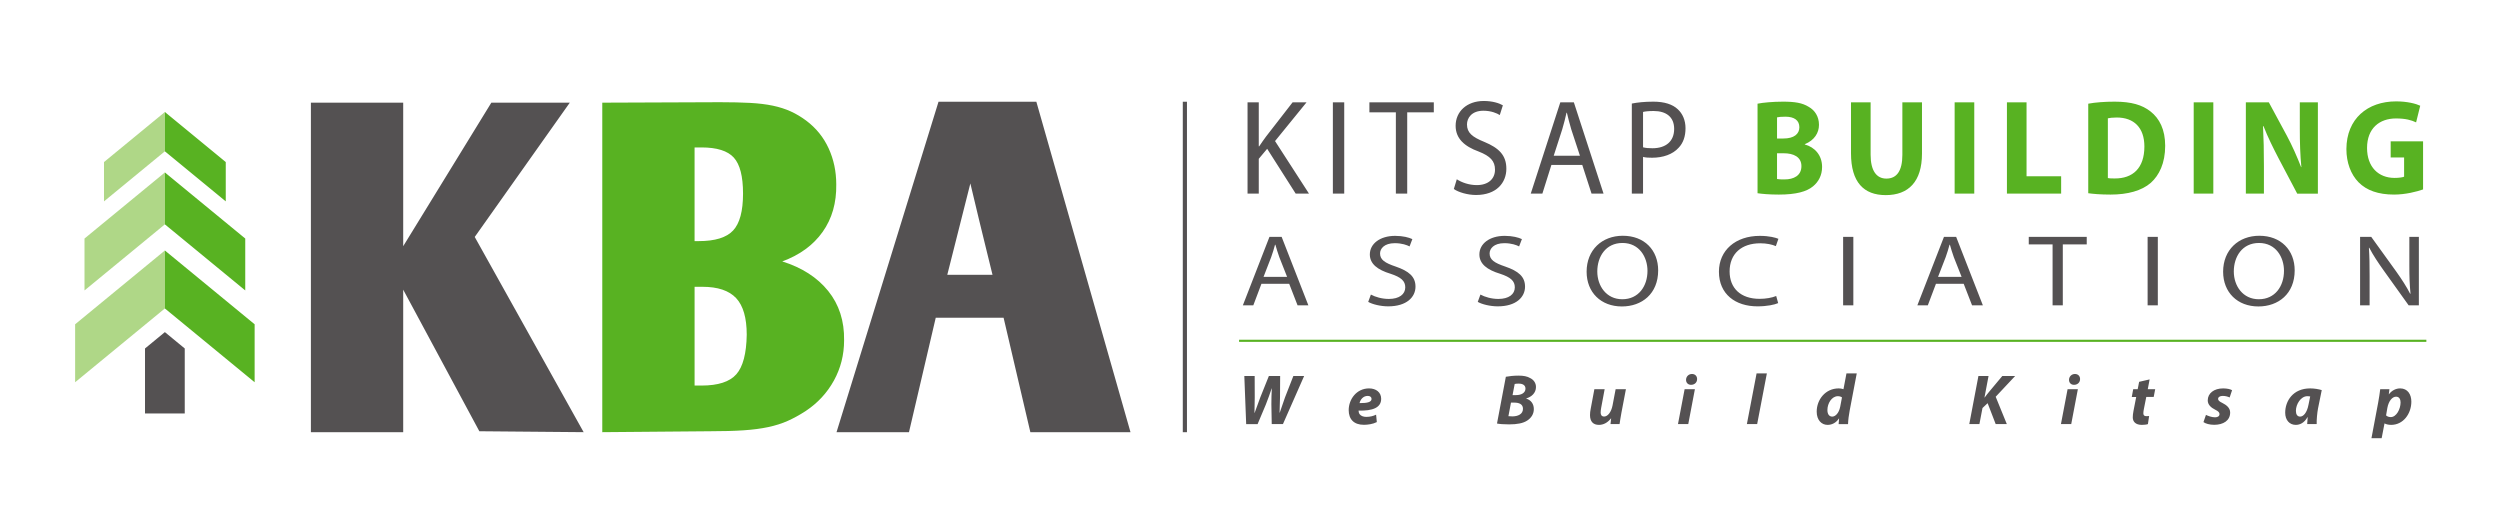 <?xml version="1.0" encoding="UTF-8"?>
<svg id="Layer_1" xmlns="http://www.w3.org/2000/svg" version="1.1" viewBox="0 0 599 124">
  <!-- Generator: Adobe Illustrator 29.6.1, SVG Export Plug-In . SVG Version: 2.1.1 Build 9)  -->
  <path d="M136.523,24.599h-18.797l-21.119,34.391V24.599h-22.115v78.949h22.115v-34.144l18.244,33.922,24.99.222-26.096-46.774,22.778-32.175ZM224.868,24.377l-24.436,79.171h17.359l6.414-27.423h16.254l6.413,27.423h23.995l-22.557-79.171h-23.442ZM226.969,65.842l5.529-21.893c.811,3.466,1.51,6.396,2.101,8.791.589,2.397,1.179,4.808,1.769,7.241.589,2.433,1.068,4.388,1.438,5.861h-10.837ZM313.047,24.52h-3.341l-6.371,8.21c-.525.715-1.082,1.494-1.638,2.337h-.095v-10.547h-2.69v21.874h2.69v-8.341l2.012-2.401,6.835,10.742h3.185l-8.134-12.593,7.547-9.281ZM319.356,46.394h2.721v-21.874h-2.721v21.874ZM328.108,26.921h6.341v19.473h2.72v-19.473h6.372v-2.401h-15.433v2.401ZM360.922,40.422c0-3.213-1.763-4.965-5.288-6.425-2.877-1.169-4.144-2.175-4.144-4.187,0-1.493,1.082-3.278,3.927-3.278,1.887,0,3.279.616,3.928,1.038l.742-2.337c-.895-.518-2.474-1.038-4.577-1.038-4.052,0-6.742,2.532-6.742,5.939,0,3.051,2.102,4.933,5.506,6.167,2.813,1.103,3.927,2.303,3.927,4.348,0,2.207-1.608,3.7-4.36,3.7-1.855,0-3.588-.616-4.794-1.395l-.712,2.336c1.114.779,3.31,1.428,5.321,1.428,4.917,0,7.267-2.953,7.267-6.296ZM384.211,46.394l-7.114-21.874h-3.247l-7.083,21.874h2.784l2.165-6.88h7.393l2.226,6.88h2.877ZM372.273,37.307l2.041-6.329c.401-1.331.741-2.694,1.02-3.96h.093c.31,1.266.619,2.565,1.052,3.992l2.072,6.297h-6.277ZM393.674,37.599c.619.162,1.361.194,2.165.194,2.629,0,4.948-.811,6.371-2.401,1.083-1.136,1.64-2.694,1.64-4.673,0-1.915-.712-3.506-1.856-4.544-1.236-1.169-3.185-1.818-5.844-1.818-2.165,0-3.866.195-5.165.455v21.582h2.689v-8.795ZM393.674,26.824c.465-.13,1.361-.227,2.536-.227,2.97,0,4.918,1.396,4.918,4.284,0,2.985-1.978,4.64-5.226,4.64-.898,0-1.641-.064-2.228-.227v-8.47ZM304.161,56.756l-6.374,16.402h2.505l1.949-5.159h6.651l2.005,5.159h2.589l-6.403-16.402h-2.922ZM302.741,66.345l1.837-4.746c.363-.997.668-2.019.919-2.968h.083c.279.949.557,1.922.947,2.993l1.864,4.721h-5.65ZM334.39,63.862c-2.589-.876-3.729-1.631-3.729-3.138,0-1.121.974-2.459,3.536-2.459,1.696,0,2.95.463,3.534.779l.668-1.752c-.808-.389-2.227-.779-4.119-.779-3.647,0-6.068,1.899-6.068,4.453,0,2.287,1.893,3.699,4.954,4.624,2.534.828,3.535,1.729,3.535,3.261,0,1.654-1.447,2.774-3.924,2.774-1.67,0-3.229-.462-4.315-1.046l-.639,1.752c1.002.584,2.976,1.07,4.787,1.07,4.425,0,6.541-2.215,6.541-4.722,0-2.408-1.588-3.722-4.761-4.818ZM359.025,71.625c-1.67,0-3.229-.462-4.315-1.046l-.64,1.752c1.003.584,2.978,1.07,4.788,1.07,4.425,0,6.541-2.215,6.541-4.722,0-2.408-1.587-3.722-4.761-4.818-2.589-.876-3.729-1.631-3.729-3.138,0-1.121.974-2.459,3.535-2.459,1.697,0,2.949.463,3.534.779l.669-1.752c-.809-.389-2.228-.779-4.119-.779-3.647,0-6.069,1.899-6.069,4.453,0,2.287,1.893,3.699,4.955,4.624,2.534.828,3.535,1.729,3.535,3.261,0,1.654-1.447,2.774-3.924,2.774ZM388.836,56.488c-5.011,0-8.684,3.407-8.684,8.615,0,4.966,3.45,8.323,8.433,8.323h.028c4.759,0,8.684-3.018,8.684-8.639,0-4.868-3.311-8.299-8.461-8.299ZM388.724,71.698h-.026c-3.814,0-5.985-3.188-5.985-6.644,0-3.553,2.004-6.839,6.04-6.839s5.985,3.408,5.985,6.668c0,3.725-2.171,6.814-6.014,6.814ZM421.737,58.29c1.558,0,2.866.291,3.757.681l.612-1.752c-.641-.268-2.143-.706-4.453-.706-5.818,0-9.797,3.456-9.797,8.589,0,5.379,3.951,8.299,9.239,8.299,2.282,0,4.092-.39,4.955-.778l-.474-1.704c-.974.414-2.476.682-3.98.682-4.536,0-7.181-2.555-7.181-6.57,0-4.282,2.923-6.74,7.321-6.74ZM444.06,56.756h-2.448v16.402h2.448v-16.402ZM475.096,73.158l-6.401-16.402h-2.922l-6.374,16.402h2.505l1.948-5.159h6.651l2.004,5.159h2.589ZM464.352,66.345l1.838-4.746c.36-.997.667-2.019.918-2.968h.084c.277.949.555,1.922.944,2.993l1.865,4.721h-5.65ZM486.092,58.557h5.706v14.601h2.449v-14.601h5.734v-1.801h-13.89v1.801ZM514.568,73.158h2.447v-16.402h-2.447v16.402ZM541.344,56.488c-5.011,0-8.685,3.407-8.685,8.615,0,4.966,3.452,8.323,8.434,8.323h.027c4.76,0,8.685-3.018,8.685-8.639,0-4.868-3.312-8.299-8.461-8.299ZM541.233,71.698h-.029c-3.813,0-5.984-3.188-5.984-6.644,0-3.553,2.004-6.839,6.04-6.839s5.984,3.408,5.984,6.668c0,3.725-2.17,6.814-6.011,6.814ZM577.279,56.756v6.887c0,2.531.055,4.526.277,6.716l-.083.024c-.862-1.679-1.976-3.407-3.341-5.329l-5.982-8.299h-2.672v16.402h2.281v-7.009c0-2.726-.027-4.696-.168-6.766l.084-.024c.919,1.777,2.171,3.651,3.479,5.475l5.957,8.323h2.448v-16.402h-2.281ZM34.744,83.494v15.58h9.521v-15.58l-4.76-3.92-4.761,3.92ZM283.397,103.548h1V24.377h-1v79.171ZM307.888,95.216c-.443,1.232-.872,2.48-1.266,3.678h-.034c.052-1.129.086-2.274.103-3.66l.033-5.149h-2.701l-2.071,5.166c-.53,1.403-.957,2.566-1.35,3.695h-.033c.033-1.027.05-2.344.067-3.729l-.017-5.132h-2.48l.445,11.529h2.737l1.967-4.67c.581-1.419.975-2.651,1.403-3.883h.033c-.067,1.301-.102,2.464-.102,3.815l.085,4.738h2.685l5.081-11.529h-2.583l-2.002,5.132ZM328.023,93.06c-3.028,0-4.875,2.651-4.875,5.2,0,2.172,1.231,3.523,3.627,3.523.924,0,2.137-.154,3.112-.65l-.172-1.778c-.667.324-1.435.53-2.343.53-.718,0-1.283-.223-1.608-.649-.171-.24-.256-.616-.256-.856,3.353.086,5.422-.684,5.422-2.822,0-1.557-1.215-2.497-2.907-2.497ZM325.748,96.585c.171-.788.822-1.728,1.967-1.728.565,0,.906.29.906.718,0,.753-.957,1.026-2.873,1.01ZM368.018,92.719c0-.975-.564-1.711-1.334-2.103-.77-.462-1.658-.616-2.856-.616-1.146,0-2.207.12-3.028.273l-2.121,11.204c.564.119,1.608.205,2.908.205,1.916,0,3.37-.273,4.345-.924.906-.599,1.573-1.505,1.573-2.736,0-1.267-.701-2.173-1.811-2.515v-.051c1.248-.36,2.325-1.284,2.325-2.737ZM362.356,99.766c-.36,0-.65-.017-.941-.051l.616-3.25h.769c1.146,0,2.104.342,2.104,1.488,0,1.283-1.215,1.812-2.549,1.812ZM363.227,94.669h-.819l.512-2.669c.189-.051.53-.085.958-.085.941,0,1.625.359,1.625,1.197,0,.975-.924,1.557-2.275,1.557ZM386.373,97.115c-.325,1.676-1.18,2.685-2.018,2.685-.634,0-.839-.427-.839-.975,0-.309.053-.718.12-1.095l.838-4.481h-2.463l-.873,4.669c-.119.582-.171,1.078-.171,1.54,0,1.591.805,2.343,2.14,2.343,1.009,0,2.034-.461,2.89-1.556h.035l-.155,1.368h2.173c.119-.752.239-1.659.444-2.72l1.078-5.645h-2.463l-.736,3.866ZM402.043,101.613h2.463l1.591-8.364h-2.463l-1.591,8.364ZM405.396,89.605c-.754,0-1.404.564-1.421,1.402,0,.736.514,1.198,1.197,1.198.787,0,1.454-.514,1.454-1.386,0-.736-.513-1.215-1.231-1.215ZM418.551,101.613h2.463l2.326-12.145h-2.463l-2.326,12.145ZM441.696,93.249c-.36-.137-.805-.189-1.147-.189-3.164,0-5.267,2.668-5.267,5.576,0,2.035,1.18,3.164,2.6,3.164.975,0,2.001-.427,2.736-1.539h.035l-.119,1.352h2.257c.034-.992.187-2.172.394-3.25l1.693-8.895h-2.464l-.717,3.78ZM440.908,97.474c-.325,1.591-1.197,2.344-1.898,2.344-.719,0-1.163-.564-1.163-1.573,0-1.608,1.043-3.319,2.516-3.319.41,0,.786.137.974.291l-.428,2.258ZM479.757,90.084l-3.199,3.832c-.324.411-.685.821-1.025,1.317h-.051l.974-5.149h-2.428l-2.19,11.529h2.429l.735-3.849,1.232-1.163,1.933,5.012h2.668l-2.668-6.552,4.669-4.978h-3.078ZM497.155,89.605c-.753,0-1.404.564-1.42,1.402,0,.736.512,1.198,1.196,1.198.787,0,1.454-.514,1.454-1.386,0-.736-.514-1.215-1.23-1.215ZM493.802,101.613h2.463l1.592-8.364h-2.464l-1.591,8.364ZM515.048,90.905l-2.515.582-.342,1.762h-1.077l-.342,1.864h1.06l-.65,3.336c-.119.633-.171,1.095-.171,1.556,0,1.044.701,1.796,2.172,1.796.53,0,1.146-.067,1.454-.188l.291-1.934c-.223.035-.462.035-.684.035-.53,0-.701-.291-.701-.702,0-.29.069-.718.137-1.06l.564-2.84h1.78l.358-1.864h-1.779l.445-2.344ZM532.548,94.857c.736,0,1.317.204,1.676.376l.582-1.745c-.411-.239-1.181-.428-2.154-.428-2.156,0-3.679,1.147-3.679,2.874,0,1.043.805,1.744,1.778,2.224.77.376,1.044.667,1.044,1.078s-.359.752-1.059.752c-.805,0-1.711-.342-2.19-.581l-.598,1.727c.496.377,1.504.65,2.564.65,2.207,0,3.832-1.026,3.832-2.942,0-1.163-.958-1.83-1.863-2.292-.686-.325-1.027-.615-1.027-.958,0-.444.445-.734,1.095-.734ZM547.534,98.894c0,1.744,1.025,2.907,2.531,2.907.975,0,2.035-.461,2.805-1.847h.051c-.051.599-.102,1.163-.119,1.659h2.274c-.034-1.043.121-2.686.326-3.764l.889-4.379c-.701-.222-1.779-.41-2.772-.41-4.121,0-5.985,3.011-5.985,5.833ZM553.126,96.926c-.376,2.053-1.282,2.892-2.017,2.892-.686,0-1.011-.564-1.011-1.386,0-1.557,1.163-3.507,2.755-3.507.238,0,.479.034.666.069l-.393,1.932ZM575.074,93.06c-1.01,0-2.001.496-2.686,1.402h-.034l.154-1.214h-2.207c-.102.854-.308,2.241-.496,3.233l-1.606,8.518h2.444l.684-3.54h.035c.291.17.872.341,1.556.341,2.908,0,4.841-2.668,4.841-5.576,0-1.71-.872-3.164-2.685-3.164ZM572.832,99.937c-.479,0-.854-.153-1.129-.41l.309-1.796c.309-1.643,1.163-2.686,2.086-2.686.806,0,1.078.701,1.078,1.368,0,1.643-1.025,3.523-2.344,3.523Z" fill="#545152"/>
  <path d="M24.918,38.828v9.42l14.587-11.995v-9.419l-14.587,11.994ZM18,91.586l21.505-17.683v-13.887l-21.505,17.683v13.887ZM20.247,69.588l19.258-15.835v-12.436l-19.258,15.836v12.435Z" fill="#afd787"/>
  <path d="M187.43,62.636c4.202-1.548,7.426-3.906,9.676-7.076,2.247-3.169,3.334-6.968,3.261-11.389,0-3.097-.608-5.972-1.824-8.625-1.217-2.653-3.005-4.865-5.363-6.635-1.181-.883-2.415-1.621-3.704-2.212-1.291-.588-2.729-1.05-4.313-1.381-1.586-.332-3.41-.554-5.473-.665-2.065-.109-4.461-.165-7.187-.165l-28.196.111v78.949l25.874-.222c3.096,0,5.75-.072,7.961-.223,2.212-.146,4.183-.402,5.916-.772,1.73-.368,3.298-.864,4.699-1.493,1.4-.625,2.837-1.417,4.313-2.377,2.874-1.917,5.122-4.349,6.744-7.297,1.621-2.949,2.432-6.155,2.432-9.62.074-4.645-1.198-8.587-3.814-11.831-2.617-3.244-6.285-5.602-11.002-7.077ZM166.422,35.325h1.657c3.686,0,6.266.812,7.741,2.433,1.474,1.621,2.212,4.496,2.212,8.623,0,4.202-.793,7.151-2.377,8.846-1.586,1.698-4.332,2.544-8.238,2.544h-.995v-22.446ZM176.428,89.67c-1.586,1.808-4.367,2.71-8.349,2.71h-1.657v-23.663h1.879c3.686,0,6.375.904,8.072,2.71,1.695,1.806,2.543,4.736,2.543,8.79-.074,4.498-.903,7.649-2.488,9.453ZM296.88,81.406v.5h284.476v-.5h-284.476ZM493.849,42.24h-8.289v-17.72h-4.7v21.874h12.989v-4.154ZM515.342,43.798c1.98-1.786,3.435-4.674,3.435-8.86,0-3.895-1.362-6.556-3.526-8.244-1.979-1.558-4.578-2.337-8.568-2.337-2.35,0-4.607.163-6.34.487v21.452c1.145.163,2.907.325,5.352.325,4.083,0,7.454-.909,9.648-2.823ZM505.043,28.349c.403-.097,1.114-.194,2.134-.194,4.083,0,6.619,2.401,6.619,6.945,0,5.225-2.813,7.691-7.114,7.658-.556,0-1.235,0-1.639-.097v-14.312ZM530.312,24.52h-4.701v21.874h4.701v-21.874ZM542.435,39.806c0-3.57-.062-6.654-.216-9.574h.123c.989,2.563,2.382,5.355,3.619,7.724l4.453,8.438h4.95v-21.874h-4.33v6.361c0,3.31.092,6.263.371,9.152h-.062c-.959-2.467-2.166-5.193-3.401-7.497l-4.33-8.016h-5.506v21.874h4.329v-6.588ZM573.61,46.621c2.753,0,5.505-.714,6.959-1.234v-11.521h-7.764v3.863h3.218v4.608c-.372.162-1.238.292-2.289.292-3.867,0-6.588-2.629-6.588-7.172,0-4.738,3-7.075,6.928-7.075,2.289,0,3.68.389,4.825.941l.989-3.992c-1.021-.487-3.094-1.039-5.783-1.039-6.836,0-11.877,4.154-11.908,11.424,0,3.214,1.051,6.069,2.937,7.984,1.918,1.915,4.67,2.921,8.476,2.921ZM434.406,44.641c1.299-1.071,2.166-2.629,2.166-4.641,0-2.823-1.764-4.738-4.146-5.387v-.065c2.32-.941,3.402-2.726,3.402-4.641,0-2.012-1.019-3.505-2.473-4.316-1.517-.942-3.279-1.234-6.156-1.234-2.38,0-4.855.227-6.092.487v21.452c1.051.163,2.782.325,5.103.325,4.145,0,6.681-.714,8.196-1.98ZM425.777,28.122c.372-.098.959-.163,2.01-.163,2.135,0,3.34.877,3.34,2.532,0,1.623-1.299,2.694-3.803,2.694h-1.547v-5.063ZM425.777,36.723h1.607c2.351,0,4.237.876,4.237,3.083,0,2.303-1.886,3.18-4.02,3.18-.804,0-1.36,0-1.824-.097v-6.166ZM473.034,24.52h-4.702v21.874h4.702v-21.874ZM451.819,46.75c5.442,0,8.689-3.212,8.689-9.962v-12.268h-4.701v12.559c0,3.895-1.359,5.712-3.835,5.712-2.382,0-3.773-1.915-3.773-5.712v-12.559h-4.701v12.203c0,6.944,3.062,10.027,8.321,10.027ZM39.505,73.903l21.505,17.683v-13.887l-21.505-17.683v13.887ZM54.092,38.828l-14.587-11.994v9.419l14.587,11.995v-9.42ZM58.762,57.153l-19.257-15.836v12.436l19.257,15.835v-12.435Z" fill="#58b222"/>
</svg>